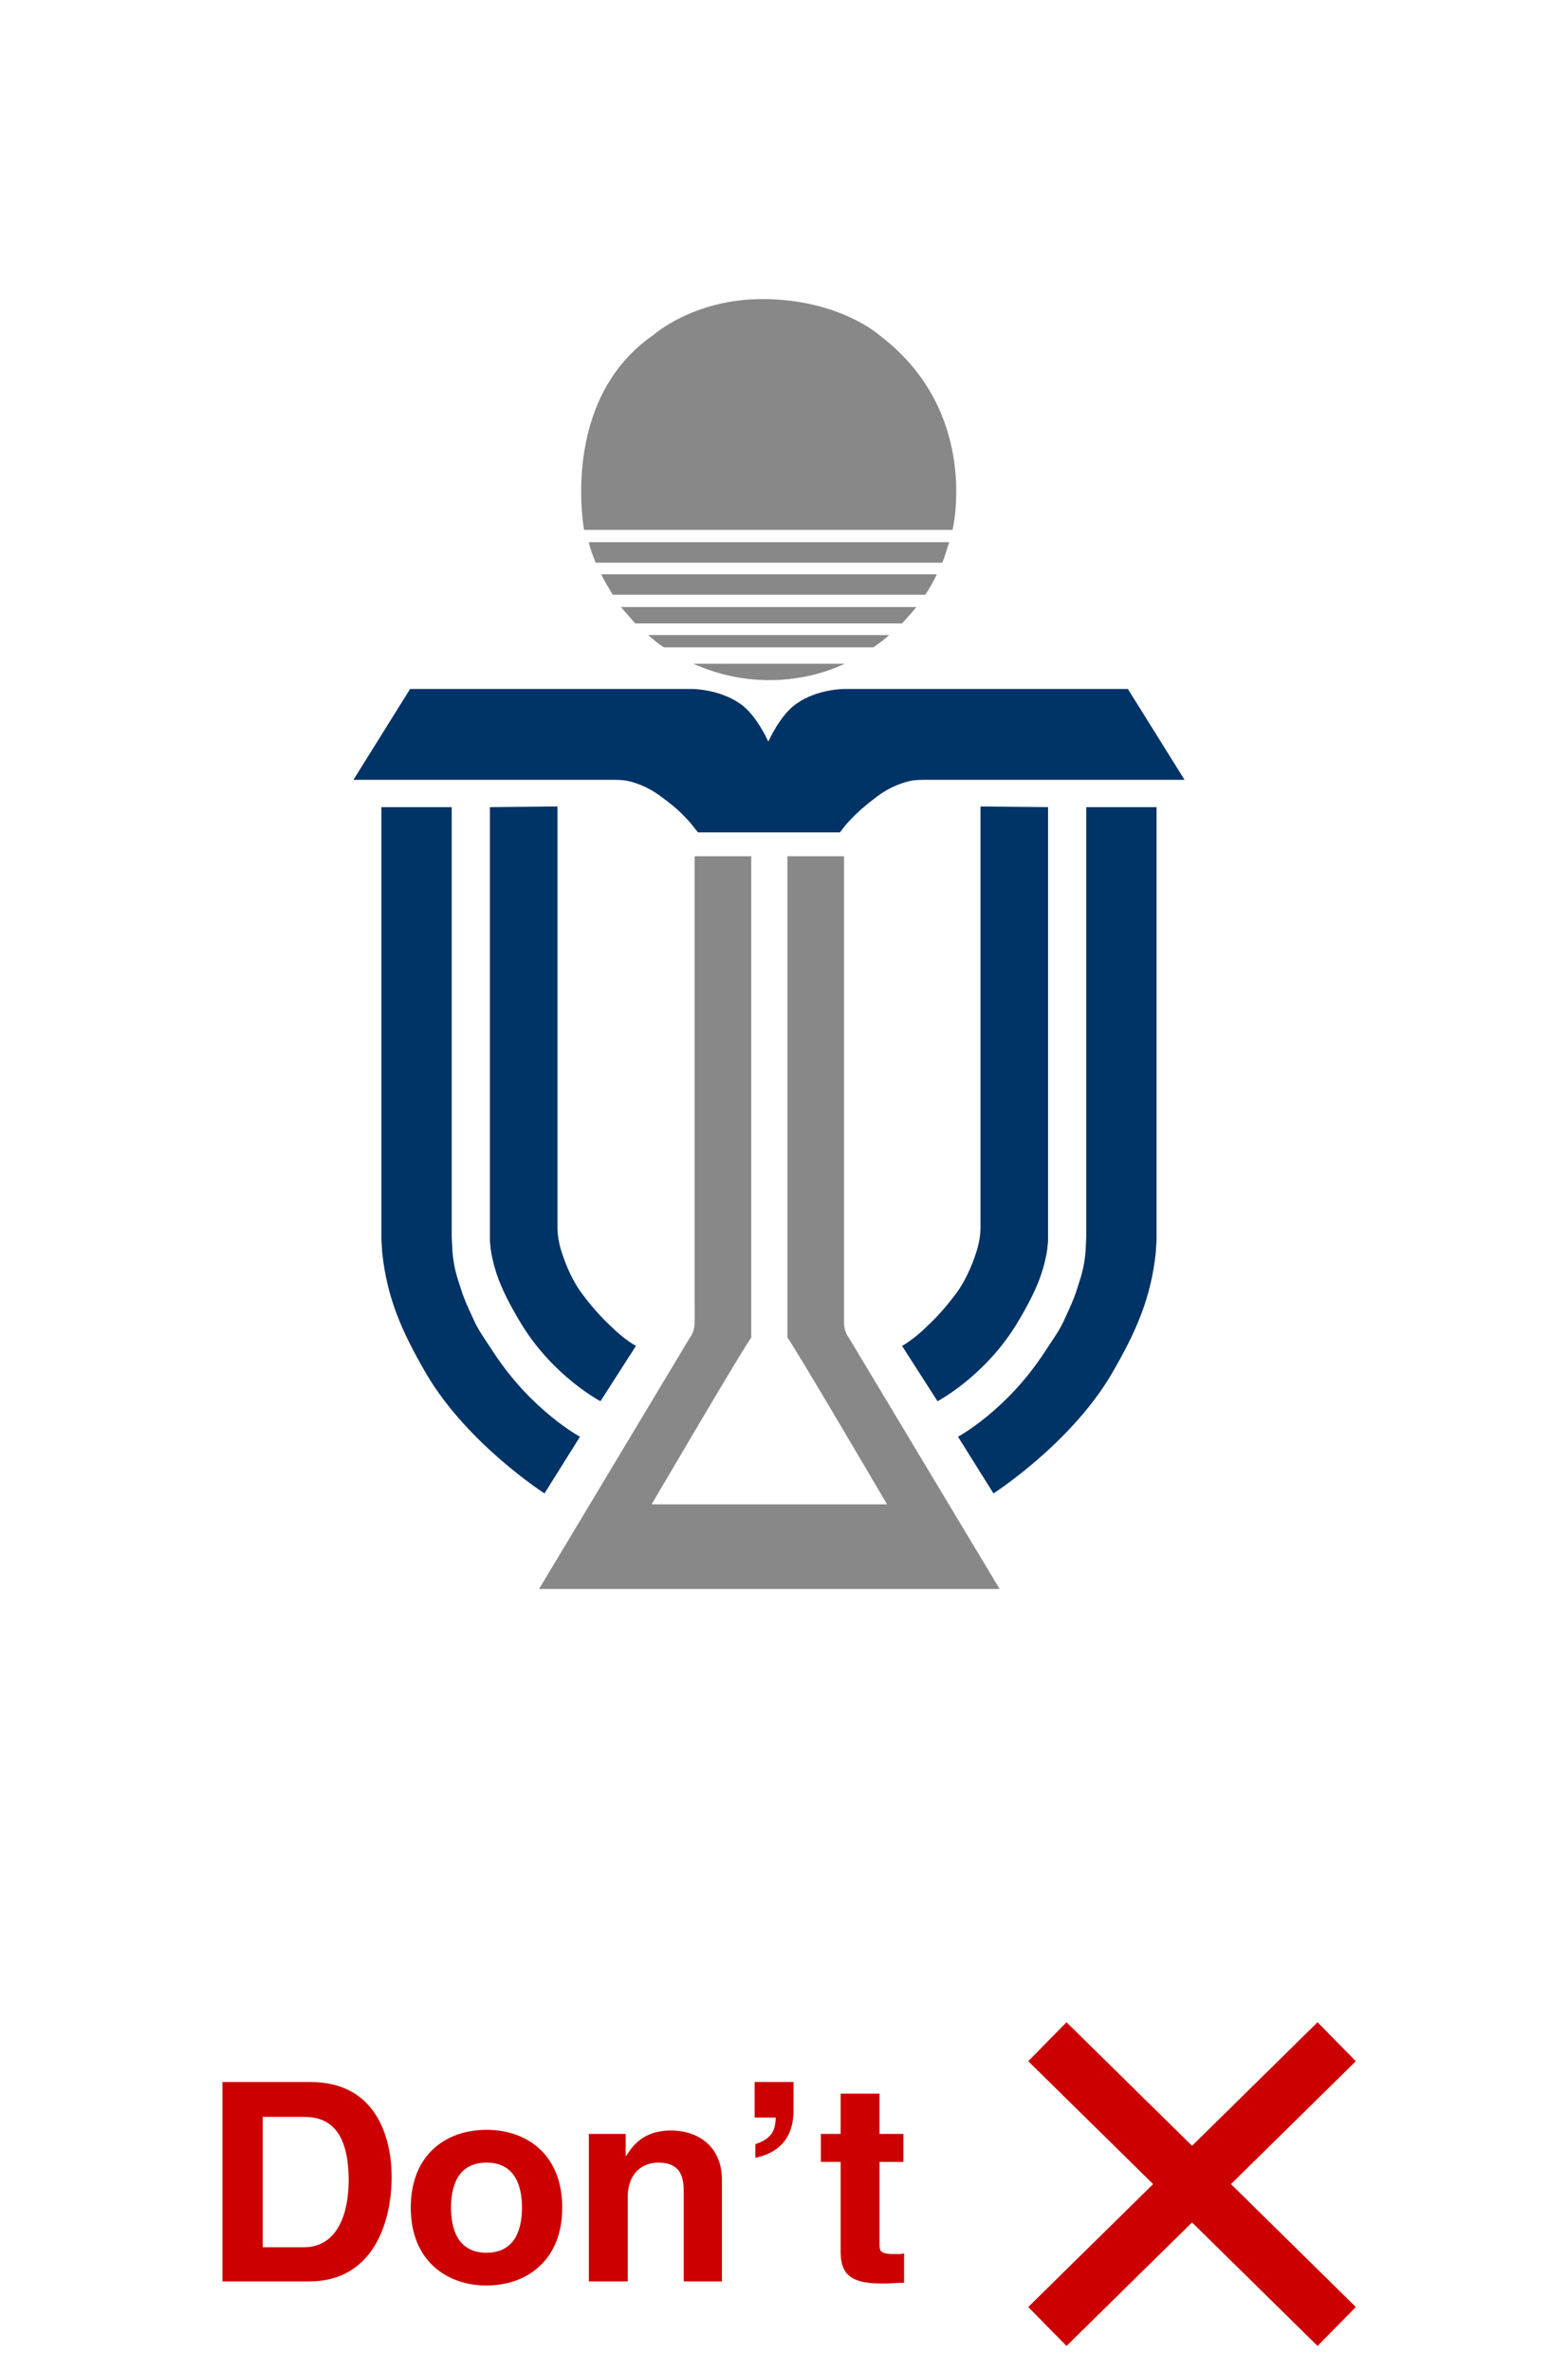 <?xml version="1.0" encoding="utf-8"?>
<!-- Generator: Adobe Illustrator 21.1.0, SVG Export Plug-In . SVG Version: 6.00 Build 0)  -->
<svg version="1.1" id="圖層_1" xmlns="http://www.w3.org/2000/svg" xmlns:xlink="http://www.w3.org/1999/xlink" x="0px" y="0px"
	 viewBox="0 0 229.8 347.4" style="enable-background:new 0 0 229.8 347.4;" xml:space="preserve">
<style type="text/css">
	.st0{fill:#FFFFFF;}
	.st1{enable-background:new    ;}
	.st2{fill:#CC0000;}
	.st3{fill:none;stroke:#CC0000;stroke-width:8;stroke-miterlimit:10;}
	.st4{fill:#888888;}
	.st5{fill:#003366;}
</style>
<rect y="0" class="st0" width="229.8" height="347.4"/>
<g>
	<g>
		<g class="st1">
			<path class="st2" d="M32.6,304.9h12.9c9.8,0,11.9,8.4,11.9,13.9c0,6.3-2.5,15.3-12.1,15.3H32.6V304.9z M38.6,329.1h5.9
				c5,0,6.6-5,6.6-9.8c0-8.6-4.1-9.3-6.7-9.3h-5.9V329.1z"/>
			<path class="st2" d="M71.3,334.7c-5.8,0-11.1-3.6-11.1-11.4s5.2-11.4,11.1-11.4s11.1,3.6,11.1,11.4S77.1,334.7,71.3,334.7z
				 M71.3,316.7c-4.4,0-5.2,3.8-5.2,6.6c0,2.8,0.8,6.6,5.2,6.6s5.2-3.8,5.2-6.6C76.5,320.5,75.7,316.7,71.3,316.7z"/>
			<path class="st2" d="M105.9,334.1h-5.7V321c0-1.6-0.1-4.3-3.7-4.3c-2.5,0-4.5,1.7-4.5,5v12.4h-5.7v-21.6h5.4v3.2h0.1
				c0.8-1.3,2.4-3.7,6.5-3.7c4.2,0,7.5,2.5,7.5,7.2V334.1z"/>
			<path class="st2" d="M110.6,304.9h5.7v4.1c0,5.1-3.3,6.5-5.6,7V314c2.7-0.9,2.9-2.3,3-3.9h-3.1V304.9z"/>
			<path class="st2" d="M128.9,312.5h3.5v4.1h-3.5v11.8c0,1.3,0,1.7,2.4,1.7c0.4,0,0.8,0,1.2-0.1v4.3c-0.9,0-1.8,0.1-2.7,0.1H129
				c-4.9,0-5.8-1.9-5.8-4.7v-13.1h-2.9v-4.1h2.9v-5.9h5.7V312.5z"/>
		</g>
	</g>
	<line class="st3" x1="153.5" y1="299" x2="195.9" y2="340.7"/>
	<line class="st3" x1="195.9" y1="299" x2="153.5" y2="340.7"/>
</g>
<g>
	<g>
		<path class="st4" d="M146.5,232.7l-22.1-36.8c0,0-0.7-0.8-0.7-2.2v-0.8V191v-65.6h-8.3v68.4v2.1c0.7,0.7,14.6,24.4,14.6,24.4H95.5
			c0,0,13.9-23.7,14.6-24.4v-2.1v-68.4h-8.3V191v1.9v0.8c0,1.4-0.7,2.2-0.7,2.2L79,232.7H146.5z"/>
	</g>
	<g>
		<path class="st4" d="M139.6,77.6c0,0,4.2-17.2-10.7-28.5c0,0-5.9-5.3-17.2-5.3c-10.1,0-16,5.3-16,5.3C82,58.6,85.6,77.6,85.6,77.6
			H139.6z"/>
		<path class="st4" d="M87.3,82.4h50.8c0.4-1,0.7-2,1-3H86.3C86.5,80.4,86.9,81.4,87.3,82.4z"/>
		<path class="st4" d="M137.3,84.1H88.1c0.5,1,1.1,2,1.7,3h45.8C136.2,86.2,136.8,85.2,137.3,84.1z"/>
		<path class="st4" d="M93.1,91.3h39.1c0.7-0.8,1.4-1.5,2.1-2.4H91C91.7,89.7,92.4,90.5,93.1,91.3z"/>
		<path class="st4" d="M97.3,94.8H128c0.8-0.6,1.6-1.1,2.3-1.8H95C95.8,93.7,96.5,94.3,97.3,94.8z"/>
		<path class="st4" d="M101.6,97.2c3.4,1.5,7.1,2.4,11.1,2.4c3.9,0,7.7-0.8,11.1-2.4H101.6z"/>
	</g>
	<path class="st5" d="M165.3,100.9h-41.6c0,0-3.9,0-6.9,2.1c-2.4,1.6-4.1,5.4-4.2,5.6l0,0c-0.1-0.2-1.8-4-4.2-5.6
		c-3.1-2.1-6.9-2.1-6.9-2.1H60.1l-8.3,13.3h38.1c0,0,1.1,0,1.8,0.1c1.1,0.2,3.1,0.8,5.1,2.3c2.8,2,3.6,3.1,4.3,3.8
		c0.3,0.4,1.2,1.5,1.2,1.5h9.3h1.1l0,0h3.2h7.2c0,0,0.9-1.2,1.2-1.5c0.7-0.7,1.5-1.7,4.3-3.8c2-1.5,4-2.1,5.1-2.3
		c0.7-0.1,1.8-0.1,1.8-0.1h38.1L165.3,100.9z"/>
	<g>
		<g>
			<path class="st5" d="M55.9,118.2v62.3c0,0,0,0.6,0,0.9c0,0.7,0.1,1.3,0.1,1.9c0.7,6.7,2.8,11.6,6.6,18.1
				c6.1,10.2,17.2,17.3,17.2,17.3l5.2-8.3c0,0-7.1-3.8-12.7-12.4c-1.1-1.7-2.3-3.3-3-5c-0.7-1.5-1.3-2.8-1.7-4.1
				c-0.3-0.9-0.6-1.8-0.8-2.6c-0.3-1.2-0.4-2-0.5-3.1c0-0.4-0.1-2-0.1-2v-0.3v-62.7L55.9,118.2L55.9,118.2z"/>
			<path class="st5" d="M71.8,118.2v63c0,0,0,0.3,0,0.5c0,0.3,0.1,0.8,0.1,1.1c0,0.2,0.1,0.5,0.1,0.7c0.2,1,0.4,1.9,0.8,3.1
				c0.7,2.1,2,4.7,3.8,7.6c4.7,7.5,11.4,11,11.4,11l5.2-8.1c0,0-1.7-0.9-3.8-3c-1.4-1.3-3-3.1-4.5-5.2c-1.4-2.1-2.2-4.3-2.7-5.9
				c-0.4-1.4-0.5-2.5-0.5-3.2c0-0.6,0-0.9,0-0.9v-60.8L71.8,118.2L71.8,118.2z"/>
		</g>
		<g>
			<path class="st5" d="M169.5,118.2v62.3c0,0,0,0.6,0,0.9c0,0.7-0.1,1.3-0.1,1.9c-0.7,6.7-2.8,11.6-6.6,18.1
				c-6.1,10.2-17.2,17.3-17.2,17.3l-5.2-8.3c0,0,7.1-3.8,12.7-12.4c1.1-1.7,2.3-3.3,3-5c0.7-1.5,1.3-2.8,1.7-4.1
				c0.3-0.9,0.6-1.8,0.8-2.6c0.3-1.2,0.4-2,0.5-3.1c0-0.4,0.1-2,0.1-2v-0.3v-62.7L169.5,118.2L169.5,118.2z"/>
			<path class="st5" d="M153.6,118.2v63c0,0,0,0.3,0,0.5c0,0.3-0.1,0.8-0.1,1.1c0,0.2-0.1,0.5-0.1,0.7c-0.2,1-0.4,1.9-0.8,3.1
				c-0.7,2.1-2,4.7-3.8,7.6c-4.7,7.5-11.4,11-11.4,11l-5.2-8.1c0,0,1.7-0.9,3.8-3c1.4-1.3,3-3.1,4.5-5.2c1.4-2.1,2.2-4.3,2.7-5.9
				c0.4-1.4,0.5-2.5,0.5-3.2c0-0.6,0-0.9,0-0.9v-60.8L153.6,118.2L153.6,118.2z"/>
		</g>
	</g>
</g>
</svg>

